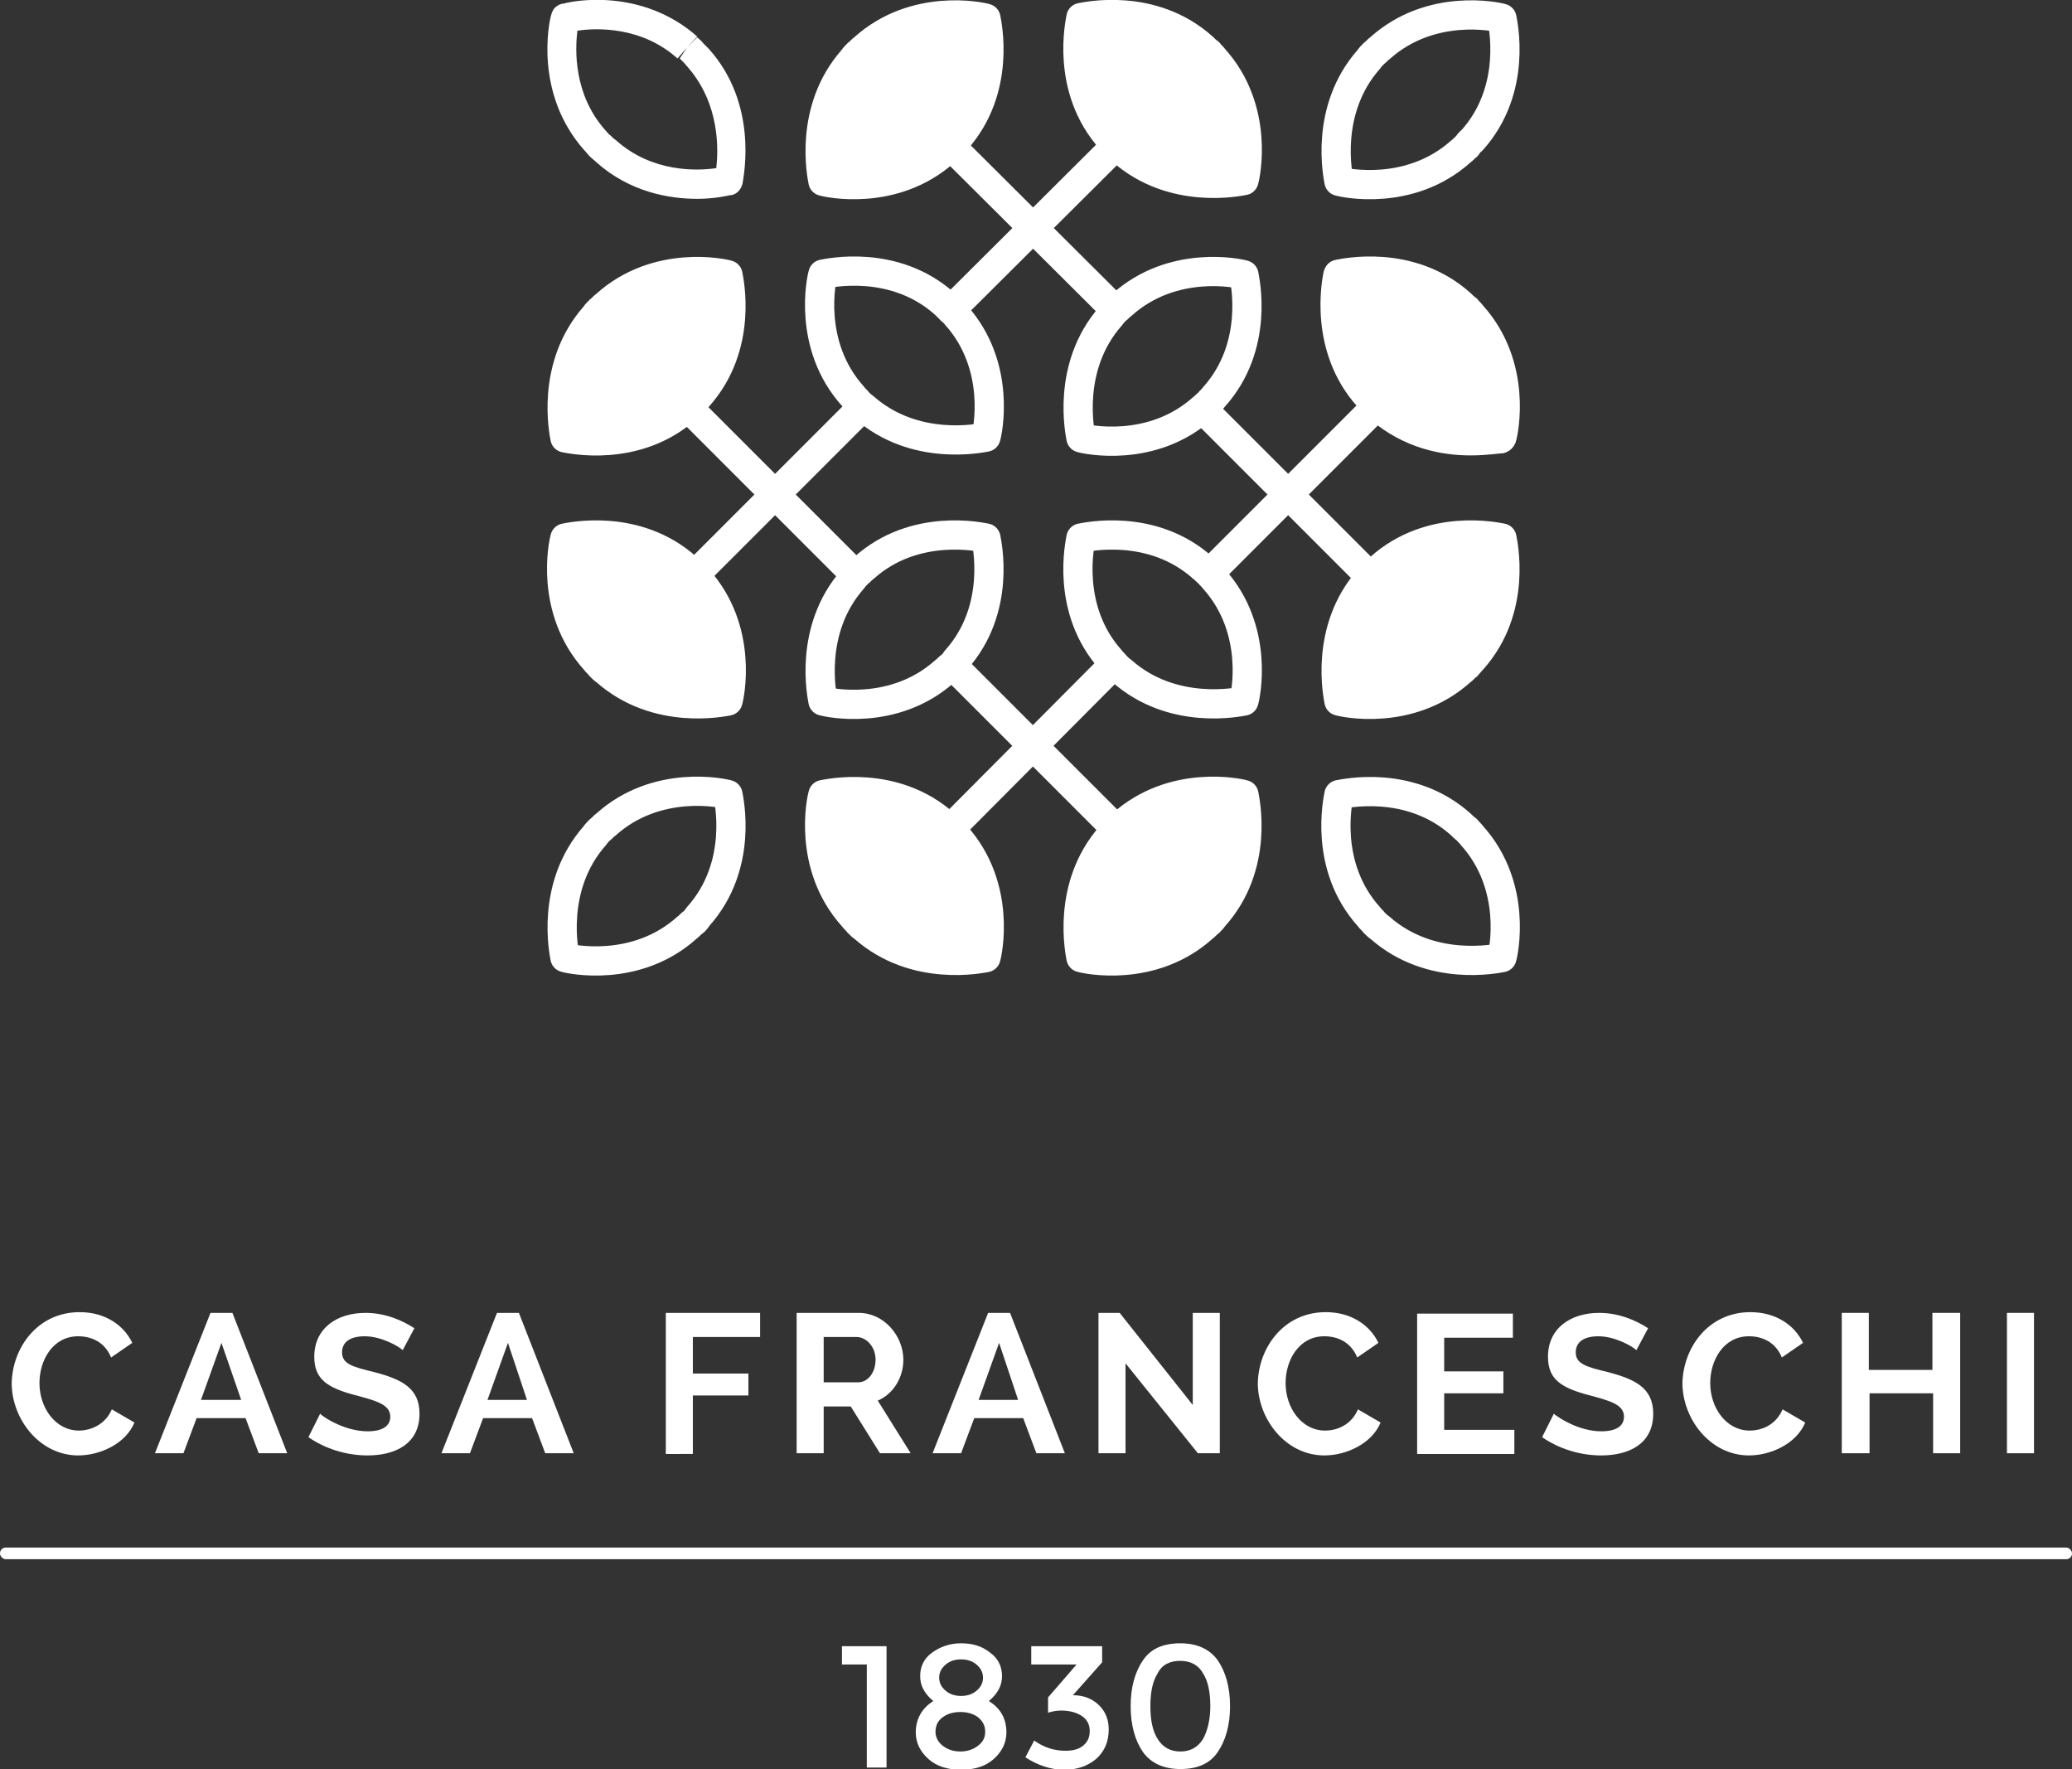 <?xml version="1.0" encoding="utf-8"?>
<!-- Generator: Adobe Illustrator 19.2.0, SVG Export Plug-In . SVG Version: 6.00 Build 0)  -->
<svg version="1.1" id="Layer_1" xmlns="http://www.w3.org/2000/svg" xmlns:xlink="http://www.w3.org/1999/xlink" x="0px" y="0px"
	 viewBox="0 0 283.5 242" style="enable-background:new 0 0 283.5 242;" xml:space="preserve">
<rect x="0" y="0" width="283.5" height="242" fill="#333333" stroke="none"/>
<style type="text/css">
	.st0{fill:#FFFFFF;}
	.st1{fill:none;stroke:#FFFFFF;stroke-width:3.999;stroke-linecap:round;stroke-linejoin:round;stroke-miterlimit:10;}
	.st2{fill:#E3E766;}
</style>
<g>
	<path class="st0" d="M164.6,6.5c-7-6.3-16.1-4.2-16.7-4.1l0,0v0c-0.1,0.6-2.2,9.7,4.1,16.7c0.2,0.3,0.5,0.5,0.7,0.8
		c0.3,0.3,0.5,0.5,0.8,0.7c7,6.2,16.1,4.2,16.7,4.1l0,0c0,0,0,0,0,0c0.2-0.6,2.2-9.7-4.1-16.7c-0.2-0.3-0.5-0.5-0.7-0.8
		C165.1,7,164.9,6.8,164.6,6.5z"/>
	<path class="st0" d="M199.8,41.8c-7-6.3-16.1-4.2-16.7-4.1l0,0v0c-0.1,0.6-2.2,9.7,4.1,16.7c0.2,0.3,0.5,0.5,0.7,0.8
		c0.3,0.3,0.5,0.5,0.8,0.7c7,6.2,16.1,4.2,16.7,4.1l0,0c0,0,0,0,0,0c0.2-0.6,2.2-9.7-4.1-16.7c-0.2-0.3-0.5-0.5-0.7-0.8
		C200.4,42.2,200.1,42,199.8,41.8z"/>
	<path class="st1" d="M199.9,41.6c-7-6.3-16.1-4.2-16.7-4.1l0,0v0c-0.1,0.6-2.2,9.7,4.1,16.7c0.2,0.3,0.5,0.5,0.7,0.8
		c0.3,0.3,0.5,0.5,0.8,0.7c7,6.2,16.1,4.2,16.7,4.1l0,0c0,0,0,0,0,0c0.2-0.6,2.2-9.7-4.1-16.7c-0.2-0.3-0.5-0.5-0.7-0.8
		C200.4,42.1,200.2,41.9,199.9,41.6z"/>
	<path class="st0" d="M94,77.7c-7-6.3-16.1-4.2-16.7-4.1l0,0v0c-0.2,0.6-2.2,9.7,4.1,16.7c0.2,0.3,0.5,0.5,0.7,0.8
		c0.3,0.3,0.5,0.5,0.8,0.7c7,6.2,16.1,4.2,16.7,4.1l0,0c0,0,0,0,0,0c0.2-0.6,2.2-9.7-4.1-16.7c-0.2-0.3-0.5-0.5-0.7-0.8
		C94.6,78.2,94.3,77.9,94,77.7z"/>
	<path class="st0" d="M201.4,90.3c6.3-7,4.2-16.1,4.1-16.7l0,0h0c-0.6-0.1-9.7-2.2-16.7,4.1c-0.3,0.2-0.5,0.5-0.8,0.7
		c-0.3,0.3-0.5,0.5-0.7,0.8c-6.2,7-4.2,16.1-4.1,16.7l0,0c0,0,0,0,0,0c0.6,0.2,9.7,2.2,16.7-4.1c0.3-0.2,0.5-0.5,0.8-0.7
		C200.9,90.9,201.1,90.6,201.4,90.3z"/>
	<path class="st0" d="M166.1,125.4c6.3-7,4.2-16.1,4.1-16.7v0h0c-0.6-0.2-9.7-2.2-16.7,4.1c-0.3,0.2-0.5,0.5-0.8,0.7
		c-0.3,0.3-0.5,0.5-0.7,0.8c-6.2,7-4.2,16.1-4.1,16.7l0,0c0,0,0,0,0,0c0.6,0.2,9.7,2.2,16.7-4.1c0.3-0.2,0.5-0.5,0.8-0.7
		C165.6,126,165.9,125.7,166.1,125.4z"/>
	<path class="st0" d="M129.3,112.8c-7-6.3-16.1-4.2-16.7-4.1l0,0v0c-0.2,0.6-2.2,9.7,4.1,16.7c0.2,0.3,0.5,0.5,0.7,0.8
		c0.3,0.3,0.5,0.5,0.8,0.7c7,6.2,16.1,4.2,16.7,4.1h0c0,0,0,0,0,0c0.2-0.6,2.2-9.7-4.1-16.7c-0.2-0.3-0.5-0.5-0.7-0.8
		C129.8,113.3,129.6,113.1,129.3,112.8z"/>
	<line class="st2" x1="151.8" y1="91.5" x2="130.8" y2="112.6"/>
	<path class="st0" d="M130.8,19.2c6.3-7,4.2-16.1,4.1-16.7l0,0h0c-0.6-0.2-9.7-2.2-16.7,4.1c-0.3,0.2-0.5,0.5-0.8,0.7
		c-0.3,0.3-0.5,0.5-0.7,0.8c-6.2,7-4.2,16.1-4.1,16.7l0,0c0,0,0,0,0,0c0.6,0.2,9.7,2.2,16.7-4.1c0.3-0.2,0.5-0.5,0.8-0.7
		C130.4,19.7,130.6,19.4,130.8,19.2z"/>
	<path class="st0" d="M95.5,54.3c6.3-7,4.2-16.1,4.1-16.7l0,0h0c-0.6-0.2-9.7-2.2-16.7,4.1c-0.3,0.2-0.5,0.5-0.8,0.7
		c-0.3,0.3-0.5,0.5-0.7,0.8c-6.2,7-4.2,16.1-4.1,16.7l0,0c0,0,0,0,0,0C77.9,60,87,62.1,94,55.8c0.3-0.2,0.5-0.5,0.8-0.7
		C95.1,54.8,95.3,54.6,95.5,54.3z"/>
	<path class="st1" d="M164.6,6.5c-7-6.3-16.1-4.2-16.7-4.1l0,0v0c-0.1,0.6-2.2,9.7,4.1,16.7c0.2,0.3,0.5,0.5,0.7,0.8
		c0.3,0.3,0.5,0.5,0.8,0.7c7,6.2,16.1,4.2,16.7,4.1l0,0c0,0,0,0,0,0c0.2-0.6,2.2-9.7-4.1-16.7c-0.2-0.3-0.5-0.5-0.7-0.8
		C165.1,7,164.9,6.8,164.6,6.5z"/>
	<path class="st1" d="M201.4,19.2c6.3-7,4.2-16.1,4.1-16.7l0,0h0c-0.6-0.2-9.7-2.2-16.7,4.1c-0.3,0.2-0.5,0.5-0.8,0.7
		c-0.3,0.3-0.5,0.5-0.7,0.8c-6.2,7-4.2,16.1-4.1,16.7l0,0c0,0,0,0,0,0c0.6,0.2,9.7,2.2,16.7-4.1c0.3-0.2,0.5-0.5,0.8-0.7
		C200.9,19.7,201.1,19.4,201.4,19.2z"/>
	<path class="st1" d="M166.1,54.3c6.3-7,4.2-16.1,4.1-16.7v0h0c-0.6-0.2-9.7-2.2-16.7,4.1c-0.3,0.2-0.5,0.5-0.8,0.7
		c-0.3,0.3-0.5,0.5-0.7,0.8c-6.2,7-4.2,16.1-4.1,16.7l0,0c0,0,0,0,0,0c0.6,0.2,9.7,2.2,16.7-4.1c0.3-0.2,0.5-0.5,0.8-0.7
		C165.6,54.8,165.9,54.6,166.1,54.3z"/>
	<g>
		<path class="st0" d="M201.2,62.3c-3.8,0-9.1-0.9-13.8-5c-0.3-0.3-0.6-0.5-0.9-0.8c-0.2-0.2-0.5-0.5-0.7-0.8l-0.1-0.1
			c-6.8-7.6-4.8-17.4-4.6-18.4c0.1-0.4,0.3-0.8,0.6-1.1c0.3-0.3,0.7-0.5,1.1-0.5c1.6-0.3,11-2,18.3,4.6c0,0,0,0,0,0
			c0.3,0.3,0.6,0.5,0.9,0.8c0.2,0.2,0.4,0.4,0.6,0.7l0.2,0.2c6.7,7.5,4.9,17,4.6,18.4c-0.1,0.4-0.3,0.8-0.6,1.1
			c-0.3,0.3-0.7,0.5-1.1,0.6C205.2,62,203.5,62.3,201.2,62.3z M184.9,39.3c-0.3,2.5-0.6,8.7,3.8,13.7l0.1,0.1
			c0.2,0.2,0.4,0.4,0.6,0.6c0.2,0.2,0.5,0.4,0.7,0.7c4.9,4.4,11.1,4.2,13.7,3.8c0.3-2.5,0.6-8.7-3.8-13.7l-0.2-0.2
			c-0.2-0.2-0.3-0.3-0.5-0.5c-0.2-0.2-0.5-0.4-0.7-0.7C193.6,38.7,187.4,39,184.9,39.3z"/>
	</g>
	<path class="st1" d="M94,77.7c-7-6.3-16.1-4.2-16.7-4.1l0,0v0c-0.2,0.6-2.2,9.7,4.1,16.7c0.2,0.3,0.5,0.5,0.7,0.8
		c0.3,0.3,0.5,0.5,0.8,0.7c7,6.2,16.1,4.2,16.7,4.1l0,0c0,0,0,0,0,0c0.2-0.6,2.2-9.7-4.1-16.7c-0.2-0.3-0.5-0.5-0.7-0.8
		C94.6,78.2,94.3,77.9,94,77.7z"/>
	<path class="st1" d="M164.6,77.7c-7-6.3-16.1-4.2-16.7-4.1l0,0v0c-0.1,0.6-2.2,9.7,4.1,16.7c0.2,0.3,0.5,0.5,0.7,0.8
		c0.3,0.3,0.5,0.5,0.8,0.7c7,6.2,16.1,4.2,16.7,4.1l0,0c0,0,0,0,0,0c0.2-0.6,2.2-9.7-4.1-16.7c-0.2-0.3-0.5-0.5-0.7-0.8
		C165.1,78.2,164.9,77.9,164.6,77.7z"/>
	<path class="st1" d="M130.8,90.3c6.3-7,4.2-16.1,4.1-16.7l0,0h0c-0.6-0.1-9.7-2.2-16.7,4.1c-0.3,0.2-0.5,0.5-0.8,0.7
		c-0.3,0.3-0.5,0.5-0.7,0.8c-6.2,7-4.2,16.1-4.1,16.7l0,0c0,0,0,0,0,0c0.6,0.2,9.7,2.2,16.7-4.1c0.3-0.2,0.5-0.5,0.8-0.7
		C130.4,90.9,130.6,90.6,130.8,90.3z"/>
	<path class="st1" d="M201.4,90.3c6.3-7,4.2-16.1,4.1-16.7l0,0h0c-0.6-0.1-9.7-2.2-16.7,4.1c-0.3,0.2-0.5,0.5-0.8,0.7
		c-0.3,0.3-0.5,0.5-0.7,0.8c-6.2,7-4.2,16.1-4.1,16.7l0,0c0,0,0,0,0,0c0.6,0.2,9.7,2.2,16.7-4.1c0.3-0.2,0.5-0.5,0.8-0.7
		C200.9,90.9,201.1,90.6,201.4,90.3z"/>
	<path class="st1" d="M95.5,125.4c6.3-7,4.2-16.1,4.1-16.7l0,0h0c-0.6-0.2-9.7-2.2-16.7,4.1c-0.3,0.2-0.5,0.5-0.8,0.7
		c-0.3,0.3-0.5,0.5-0.7,0.8c-6.2,7-4.2,16.1-4.1,16.7l0,0c0,0,0,0,0,0c0.6,0.2,9.7,2.2,16.7-4.1c0.3-0.2,0.5-0.5,0.8-0.7
		C95.1,126,95.3,125.7,95.5,125.4z"/>
	<path class="st1" d="M166.1,125.4c6.3-7,4.2-16.1,4.1-16.7v0h0c-0.6-0.2-9.7-2.2-16.7,4.1c-0.3,0.2-0.5,0.5-0.8,0.7
		c-0.3,0.3-0.5,0.5-0.7,0.8c-6.2,7-4.2,16.1-4.1,16.7l0,0c0,0,0,0,0,0c0.6,0.2,9.7,2.2,16.7-4.1c0.3-0.2,0.5-0.5,0.8-0.7
		C165.6,126,165.9,125.7,166.1,125.4z"/>
	<path class="st1" d="M129.3,112.8c-7-6.3-16.1-4.2-16.7-4.1l0,0v0c-0.2,0.6-2.2,9.7,4.1,16.7c0.2,0.3,0.5,0.5,0.7,0.8
		c0.3,0.3,0.5,0.5,0.8,0.7c7,6.2,16.1,4.2,16.7,4.1h0c0,0,0,0,0,0c0.2-0.6,2.2-9.7-4.1-16.7c-0.2-0.3-0.5-0.5-0.7-0.8
		C129.8,113.3,129.6,113.1,129.3,112.8z"/>
	<path class="st1" d="M199.9,112.8c-7-6.3-16.1-4.2-16.7-4.1l0,0v0c-0.1,0.6-2.2,9.7,4.1,16.7c0.2,0.3,0.5,0.5,0.7,0.8
		c0.3,0.3,0.5,0.5,0.8,0.7c7,6.2,16.1,4.2,16.7,4.1h0c0,0,0,0,0,0c0.2-0.6,2.2-9.7-4.1-16.7c-0.2-0.3-0.5-0.5-0.7-0.8
		C200.4,113.3,200.2,113.1,199.9,112.8z"/>
	<line class="st1" x1="130.1" y1="20" x2="152.6" y2="42.4"/>
	<line class="st1" x1="152.6" y1="20" x2="130.1" y2="42.4"/>
	<line class="st1" x1="130.7" y1="91.4" x2="151.8" y2="112.5"/>
	<line class="st1" x1="151.8" y1="91.5" x2="130.8" y2="112.6"/>
	<line class="st1" x1="165" y1="56.4" x2="187.5" y2="78.9"/>
	<line class="st1" x1="187.5" y1="56.4" x2="166.2" y2="77.7"/>
	<line class="st1" x1="94.8" y1="56.4" x2="116.5" y2="78.1"/>
	<line class="st1" x1="117.3" y1="56.4" x2="95.6" y2="78.1"/>
	<g>
		<path class="st0" d="M95.4,27.2c-3.8,0-9.2-0.9-13.8-5c-0.3-0.3-0.6-0.5-0.9-0.8c-0.3-0.3-0.5-0.6-0.8-0.9
			c-6.8-7.7-4.8-17.4-4.5-18.4c0.1-0.4,0.3-0.9,0.7-1.2c0.3-0.2,0.6-0.4,1-0.4C78.4,0.1,87.8-1.7,95.4,5c0,0,0,0,0,0L94,6.5l1.4-1.4
			c0.3,0.3,0.6,0.5,0.8,0.8c0.3,0.3,0.5,0.5,0.8,0.8c6.7,7.5,4.8,17.1,4.6,18.4c-0.1,0.4-0.3,0.8-0.6,1.1c-0.3,0.3-0.7,0.5-1.1,0.5
			C99.4,26.8,97.7,27.2,95.4,27.2z M79,4.2c-0.3,2.5-0.6,8.7,3.9,13.7c0.2,0.2,0.4,0.5,0.7,0.7c0.2,0.2,0.4,0.4,0.7,0.6
			c4.9,4.4,11.1,4.2,13.7,3.8c0.3-2.5,0.5-8.7-3.8-13.7c-0.2-0.2-0.4-0.5-0.6-0.7c-0.2-0.2-0.4-0.4-0.6-0.6L94,6.5L92.7,8
			C87.8,3.6,81.6,3.8,79,4.2z"/>
	</g>
	<path class="st1" d="M130.8,19.2c6.3-7,4.2-16.1,4.1-16.7l0,0h0c-0.6-0.2-9.7-2.2-16.7,4.1c-0.3,0.2-0.5,0.5-0.8,0.7
		c-0.3,0.3-0.5,0.5-0.7,0.8c-6.2,7-4.2,16.1-4.1,16.7l0,0c0,0,0,0,0,0c0.6,0.2,9.7,2.2,16.7-4.1c0.3-0.2,0.5-0.5,0.8-0.7
		C130.4,19.7,130.6,19.4,130.8,19.2z"/>
	<path class="st1" d="M95.5,54.3c6.3-7,4.2-16.1,4.1-16.7l0,0h0c-0.6-0.2-9.7-2.2-16.7,4.1c-0.3,0.2-0.5,0.5-0.8,0.7
		c-0.3,0.3-0.5,0.5-0.7,0.8c-6.2,7-4.2,16.1-4.1,16.7l0,0c0,0,0,0,0,0C77.9,60,87,62.1,94,55.8c0.3-0.2,0.5-0.5,0.8-0.7
		C95.1,54.8,95.3,54.6,95.5,54.3z"/>
	<path class="st1" d="M129.3,41.6c-7-6.3-16.1-4.2-16.7-4.1l0,0v0c-0.2,0.6-2.2,9.7,4.1,16.7c0.2,0.3,0.5,0.5,0.7,0.8
		c0.3,0.3,0.5,0.5,0.8,0.7c7,6.2,16.1,4.2,16.7,4.1l0,0c0,0,0,0,0,0c0.2-0.6,2.2-9.7-4.1-16.7c-0.2-0.3-0.5-0.5-0.7-0.8
		C129.8,42.1,129.6,41.9,129.3,41.6z"/>
	<g>
		<path class="st0" d="M282.7,213.3H0.8c-0.4,0-0.8-0.4-0.8-0.8c0-0.5,0.4-0.8,0.8-0.8h281.9c0.4,0,0.8,0.4,0.8,0.8
			C283.5,213,283.1,213.3,282.7,213.3z"/>
	</g>
	<g>
		<path class="st0" d="M10.9,179.5c3.4,0,6,1.7,7.2,4.2l-2.9,2c-0.9-2.2-2.8-2.9-4.5-2.9c-3.5,0-5.3,3.3-5.3,6.4
			c0,3.4,2.2,6.5,5.4,6.5c1.6,0,3.6-0.8,4.5-2.9l3.1,1.8c-1.2,2.9-4.7,4.5-7.7,4.5c-5.3,0-9.1-5-9.1-9.9
			C1.7,184.4,5.1,179.5,10.9,179.5z"/>
		<path class="st0" d="M21.2,198.8l7.6-19.2h3l7.5,19.2h-3.9l-1.8-4.8h-6.7l-1.8,4.8H21.2z M30.3,183.7l-2.8,7.8H33L30.3,183.7z"/>
		<path class="st0" d="M55.1,184.7c-0.5-0.5-2.9-1.9-5.2-1.9c-2,0-3.1,0.8-3.1,2.2c0,1.6,1.5,2,4.4,2.7c3.8,1,6.2,2.2,6.2,5.7
			c0,4.1-3.3,5.7-7.1,5.7c-2.9,0-5.8-0.9-8.1-2.5l1.6-3.2c0.6,0.6,3.5,2.4,6.5,2.4c2,0,3.1-0.7,3.1-2c0-1.7-2-2.2-5-3
			c-3.7-1-5.4-2.2-5.4-5.2c0-3.9,3.1-6,7-6c2.7,0,5,1,6.7,2.1L55.1,184.7z"/>
		<path class="st0" d="M60.4,198.8l7.6-19.2h3l7.5,19.2h-3.9l-1.8-4.8h-6.7l-1.8,4.8H60.4z M69.5,183.7l-2.8,7.8h5.4L69.5,183.7z"/>
		<path class="st0" d="M91.1,198.8v-19.2H104v3.3h-9.2v5h7.6v3h-7.6v8H91.1z"/>
		<path class="st0" d="M109,198.8v-19.2h8.5c3.5,0,6.1,3.2,6.1,6.4c0,2.5-1.4,4.7-3.5,5.6l4.5,7.2h-4.2l-4-6.4h-3.7v6.4H109z
			 M112.7,189.1h4.7c1.4,0,2.4-1.4,2.4-3.1c0-1.8-1.3-3.1-2.6-3.1h-4.5V189.1z"/>
		<path class="st0" d="M127.6,198.8l7.6-19.2h3l7.5,19.2h-3.9l-1.8-4.8h-6.7l-1.8,4.8H127.6z M136.7,183.7l-2.8,7.8h5.4L136.7,183.7
			z"/>
		<path class="st0" d="M154,186.5v12.3h-3.7v-19.2h2.9l10,12.6v-12.6h3.7v19.2h-3L154,186.5z"/>
		<path class="st0" d="M181.4,179.5c3.4,0,6,1.7,7.2,4.2l-2.9,2c-0.9-2.2-2.8-2.9-4.5-2.9c-3.5,0-5.3,3.3-5.3,6.4
			c0,3.4,2.2,6.5,5.4,6.5c1.7,0,3.6-0.8,4.5-2.9l3.1,1.8c-1.2,2.9-4.7,4.5-7.7,4.5c-5.3,0-9.1-5-9.1-9.9
			C172.2,184.4,175.6,179.5,181.4,179.5z"/>
		<path class="st0" d="M207.2,195.6v3.3h-13.3v-19.2H207v3.3h-9.4v4.6h8.1v3h-8.1v5H207.2z"/>
		<path class="st0" d="M223.9,184.7c-0.5-0.5-2.9-1.9-5.2-1.9c-2,0-3.1,0.8-3.1,2.2c0,1.6,1.5,2,4.4,2.7c3.8,1,6.2,2.2,6.2,5.7
			c0,4.1-3.3,5.7-7.1,5.7c-2.9,0-5.8-0.9-8.1-2.5l1.6-3.2c0.7,0.6,3.5,2.4,6.5,2.4c2,0,3.1-0.7,3.1-2c0-1.7-2-2.2-5-3
			c-3.7-1-5.4-2.2-5.4-5.2c0-3.9,3.1-6,7-6c2.7,0,5,1,6.7,2.1L223.9,184.7z"/>
		<path class="st0" d="M239.5,179.5c3.4,0,6,1.7,7.2,4.2l-2.9,2c-0.9-2.2-2.8-2.9-4.5-2.9c-3.5,0-5.3,3.3-5.3,6.4
			c0,3.4,2.2,6.5,5.4,6.5c1.7,0,3.6-0.8,4.5-2.9l3.1,1.8c-1.2,2.9-4.7,4.5-7.7,4.5c-5.3,0-9.1-5-9.1-9.9
			C230.3,184.4,233.7,179.5,239.5,179.5z"/>
		<path class="st0" d="M268.2,179.6v19.2h-3.7v-8.2h-8.7v8.2H252v-19.2h3.7v7.8h8.7v-7.8H268.2z"/>
		<path class="st0" d="M274.6,198.8v-19.2h3.7v19.2H274.6z"/>
	</g>
	<g>
		<path class="st0" d="M115.3,225.2h6v16.6h-2.7v-14.1h-3.4V225.2z"/>
		<path class="st0" d="M127.5,226.1c1.1-0.8,2.4-1.3,4-1.3c1.6,0,2.9,0.4,4,1.3c1.1,0.8,1.6,1.9,1.6,3.2c0,1.3-0.6,2.4-1.8,3.4
			c1.6,1,2.4,2.4,2.4,4.3c0,1.4-0.6,2.6-1.7,3.6c-1.1,1-2.6,1.5-4.5,1.5c-1.9,0-3.4-0.5-4.5-1.5c-1.1-1-1.7-2.2-1.7-3.6
			c0-1.8,0.8-3.3,2.4-4.3c-1.2-1-1.8-2.1-1.8-3.4C125.9,228,126.4,226.9,127.5,226.1z M129.1,238.9c0.7,0.5,1.5,0.7,2.3,0.7
			c0.8,0,1.6-0.2,2.3-0.7c0.7-0.5,1.1-1.1,1.1-2c0-0.9-0.4-1.5-1-2c-0.7-0.5-1.5-0.7-2.4-0.7c-0.9,0-1.7,0.2-2.4,0.7
			c-0.7,0.5-1,1.2-1,2C128,237.7,128.4,238.4,129.1,238.9z M129.4,231.3c0.6,0.5,1.3,0.7,2.1,0.7c0.8,0,1.5-0.2,2.1-0.7
			c0.6-0.5,0.9-1.1,0.9-1.8c0-0.7-0.3-1.3-0.9-1.8c-0.6-0.5-1.3-0.7-2.1-0.7c-0.8,0-1.5,0.2-2.1,0.7c-0.6,0.5-0.9,1.1-0.9,1.8
			C128.5,230.2,128.8,230.8,129.4,231.3z"/>
		<path class="st0" d="M141.1,227.7v-2.5h9.7v2.2l-4,4.5c1.5,0,2.7,0.5,3.6,1.4c0.9,0.9,1.3,2,1.3,3.3c0,1.7-0.6,3-1.7,4
			c-1.2,1-2.6,1.5-4.4,1.5c-1.8,0-3.6-0.6-5.3-1.7l1.2-2.3c1.4,1,2.8,1.4,4.3,1.4c1,0,1.8-0.2,2.4-0.7c0.6-0.5,0.9-1.1,0.9-2
			c0-0.8-0.3-1.5-1-2c-0.7-0.5-1.7-0.8-2.9-0.8c-0.6,0-1.2,0.1-1.8,0.3v-2.1l3.9-4.5H141.1z"/>
		<path class="st0" d="M156.4,239.7c-1.1-1.6-1.7-3.7-1.7-6.3c0-2.6,0.6-4.7,1.7-6.3c1.1-1.6,2.8-2.3,5.1-2.3c2.3,0,4,0.8,5.1,2.3
			c1.1,1.6,1.7,3.7,1.7,6.3c0,2.6-0.6,4.7-1.7,6.3c-1.1,1.6-2.8,2.3-5.1,2.3C159.2,242,157.5,241.2,156.4,239.7z M158.4,228.9
			c-0.7,1.1-1,2.6-1,4.5c0,1.9,0.3,3.4,1,4.5c0.7,1.1,1.7,1.7,3.1,1.7c1.4,0,2.4-0.6,3.1-1.7c0.6-1.1,1-2.6,1-4.5
			c0-1.9-0.3-3.4-1-4.5c-0.6-1.1-1.7-1.7-3.1-1.7C160.1,227.2,159,227.7,158.4,228.9z"/>
	</g>
</g>
</svg>
